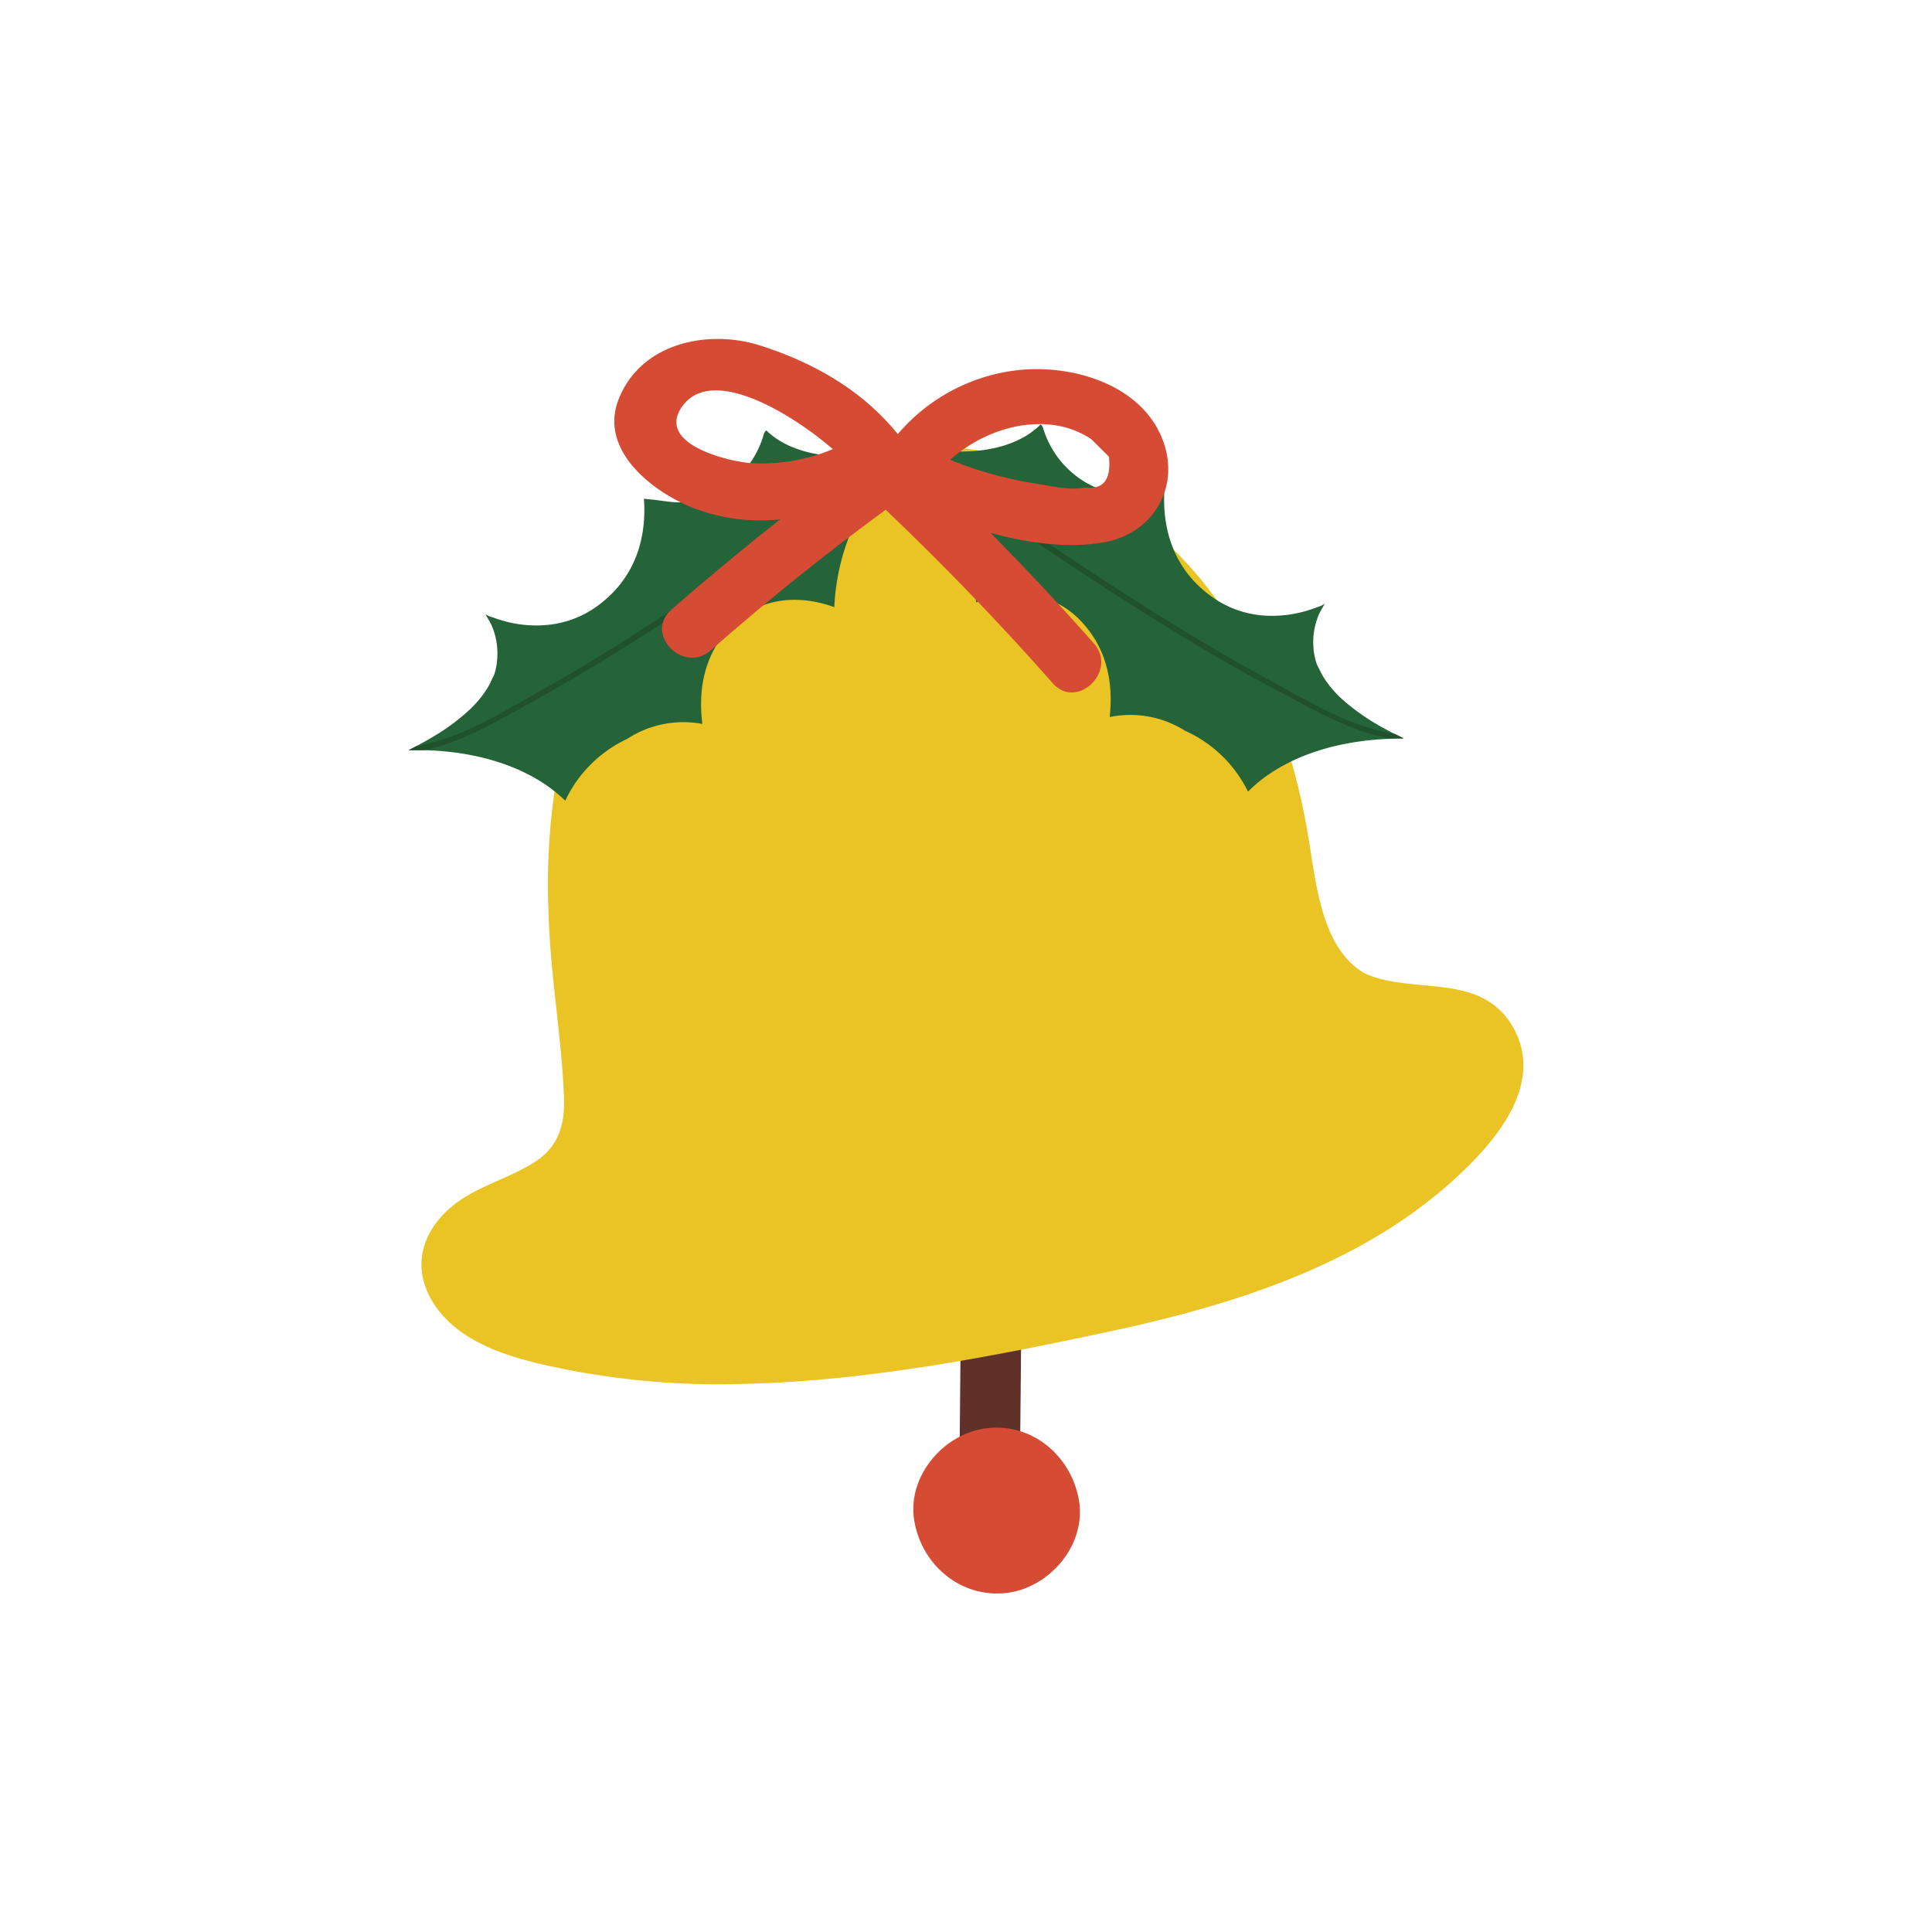 <svg xmlns="http://www.w3.org/2000/svg" viewBox="0 0 300 300"><defs><style>.cls-3{fill:#256338}.cls-4{fill:#1e512c}.cls-5{fill:#d64b34}</style></defs><g id="object"><path d="M149.17 207.57q-.09 10.44-.19 20.86c0 4.17 9.37 2.93 9.4-1.2l.2-20.86c0-4.17-9.37-2.93-9.41 1.2Z" style="fill:#603129"/><path d="M235.11 159.81c-4.84-9-15.37-5.27-23.05-8.59-7.1-3.92-7.74-14.77-9-21.79a99.49 99.49 0 0 0-8.88-27.56c-7.15-14.25-19.13-25.34-34.5-30.11a55.85 55.85 0 0 0-44.86 5.15c-14.46 8.44-23.57 22.38-27.38 38.5a103.15 103.15 0 0 0-2.25 26.64c.27 9.45 2 18.79 2.38 28.21.16 4.21-.73 7.66-4.38 10.07-3.21 2.11-7 3.27-10.32 5.16-6.75 3.82-10 10.84-5 17.69 4.76 6.41 13.85 8.25 21.22 9.7a123.63 123.63 0 0 0 26.82 2c18.85-.48 37.68-4.13 56.08-8.06 19.8-4.23 40.29-10.6 55.22-25 5.72-5.44 12.3-13.82 7.9-22.01Z" style="fill:#eac324"/><path class="cls-3" d="M132.84 81a26.79 26.79 0 0 1 9.45-11.43 1 1 0 0 0-1-.33l-1.36.2c-.58.19-1.19.36-1.8.52a15.24 15.24 0 0 1-3.15.61c-5.9.83-12.23-.08-16-3.75a1.37 1.37 0 0 0-.38.62 14.68 14.68 0 0 1-10.78 10.29c-2.62.63-4.54 0-7.11-.21l-.72-.08c.46 6.44-1.53 12.66-7.5 16.85A15.56 15.56 0 0 1 85.34 97a18.38 18.38 0 0 1-7.59-.72c-.41-.12-.82-.26-1.21-.41a3.22 3.22 0 0 1-1.15-.5c.26.57.66 1.09.92 1.67a11 11 0 0 1 .86 5.68 9.47 9.47 0 0 1-.42 2c-.09.27-.25.49-.36.75s-.22.49-.34.73a12.71 12.71 0 0 1-.87 1.41 17.14 17.14 0 0 1-2.28 2.61 32.42 32.42 0 0 1-5.9 4.32c-1.16.7-2.36 1.34-3.57 1.95 8.94-.24 18.35 2 24.34 7.84a20 20 0 0 1 9.63-9.6 15.92 15.92 0 0 1 11.66-2.32c-.65-5.2.21-10.41 4-14.68 4.44-5 10.81-5.52 16.49-3.45A34.74 34.74 0 0 1 132.84 81Z"/><path class="cls-4" d="M103.46 96.36c13.17-8.59 25.89-17.84 38.8-26.81a1 1 0 0 0-1-.29h-.18c-12.23 8.51-24.31 17.26-36.77 25.45-6.59 4.38-13.31 8.59-20.26 12.49-5.89 3.31-12.43 7.49-19.3 8.62l-1.3.67h2.39c5.87-1.23 11.43-4.55 16.54-7.37 7.2-3.97 14.2-8.27 21.08-12.76Z"/><path class="cls-3" d="M148 80.25A26.84 26.84 0 0 0 138.36 69a1 1 0 0 1 1-.34l1.36.18c.59.18 1.19.34 1.81.49a15.76 15.76 0 0 0 3.16.56c5.91.73 12.22-.27 15.91-4a1.33 1.33 0 0 1 .38.61 14.69 14.69 0 0 0 11 10.12c2.63.59 4.54-.09 7.11-.32l.71-.09c-.35 6.44 1.73 12.64 7.77 16.73a15.75 15.75 0 0 0 7.19 2.6 18.73 18.73 0 0 0 7.58-.84c.41-.13.81-.27 1.21-.43a3.34 3.34 0 0 0 1.13-.52c-.25.57-.64 1.1-.89 1.68a12.1 12.1 0 0 0-.6 1.85 11.08 11.08 0 0 0-.18 3.85 10 10 0 0 0 .46 2 7.29 7.29 0 0 0 .37.74c.11.25.23.49.36.73a12.53 12.53 0 0 0 .88 1.39 17.74 17.74 0 0 0 2.32 2.58 33.67 33.67 0 0 0 6 4.24q1.77 1 3.6 1.89c-8.94-.1-18.31 2.3-24.21 8.22a20 20 0 0 0-9.78-9.45 15.91 15.91 0 0 0-11.7-2.13c.57-5.21-.37-10.4-4.2-14.62-4.52-5-10.89-5.35-16.54-3.19A34.83 34.83 0 0 0 148 80.25Z"/><path class="cls-4" d="M177.61 95.12c-13.3-8.38-26.16-17.43-39.22-26.19a1 1 0 0 1 1-.31h.18C151.9 77 164.11 85.51 176.69 93.5c6.71 4.26 13.52 8.36 20.5 12.15 5.94 3.22 12.55 7.29 19.43 8.32l1.31.65h-2.39c-5.89-1.14-11.49-4.37-16.65-7.11-7.26-3.81-14.33-8.01-21.28-12.39Z"/><path class="cls-5" d="M169.86 99.91q-7.8-8.82-16.07-17.18c5.83 1.6 11.89 2.45 17.52 1.5 7.76-1.31 12.07-8.62 9.2-16-3.25-8.39-13.56-11.51-21.79-10.82a28.65 28.65 0 0 0-19.31 10c-5.47-6.76-13-11.1-21.41-13.77-7.94-2.53-18.44-.49-21.93 8.33-3.1 7.85 5.07 14.29 11.45 16.85a28.79 28.79 0 0 0 13.64 1.82q-8.64 6.8-16.93 14.06c-4.25 3.74 1.89 10 6.12 6.3q13.1-11.53 27.18-21.84 13.58 12.92 26 27c3.78 4.12 10.06-2.02 6.33-6.25Zm-.4-31.71 2.73 2.71c.38 3.55-.86 5.15-3.7 4.78-2.14.55-5.83-.32-7.79-.62a60.72 60.72 0 0 1-13.15-3.66c5.74-5.21 15.2-7.73 21.91-3.21Zm-63.78-4.71c4.29-7 16.69.28 23.64 6.25a28.38 28.38 0 0 1-13 2.15c-3.51-.34-13.98-2.89-10.64-8.4ZM156.4 247.34c6.68-.86 12.33-7.55 11.13-14.41s-7.25-12.06-14.42-11.14c-6.68.86-12.33 7.56-11.13 14.42s7.26 12 14.42 11.13Z"/></g></svg>